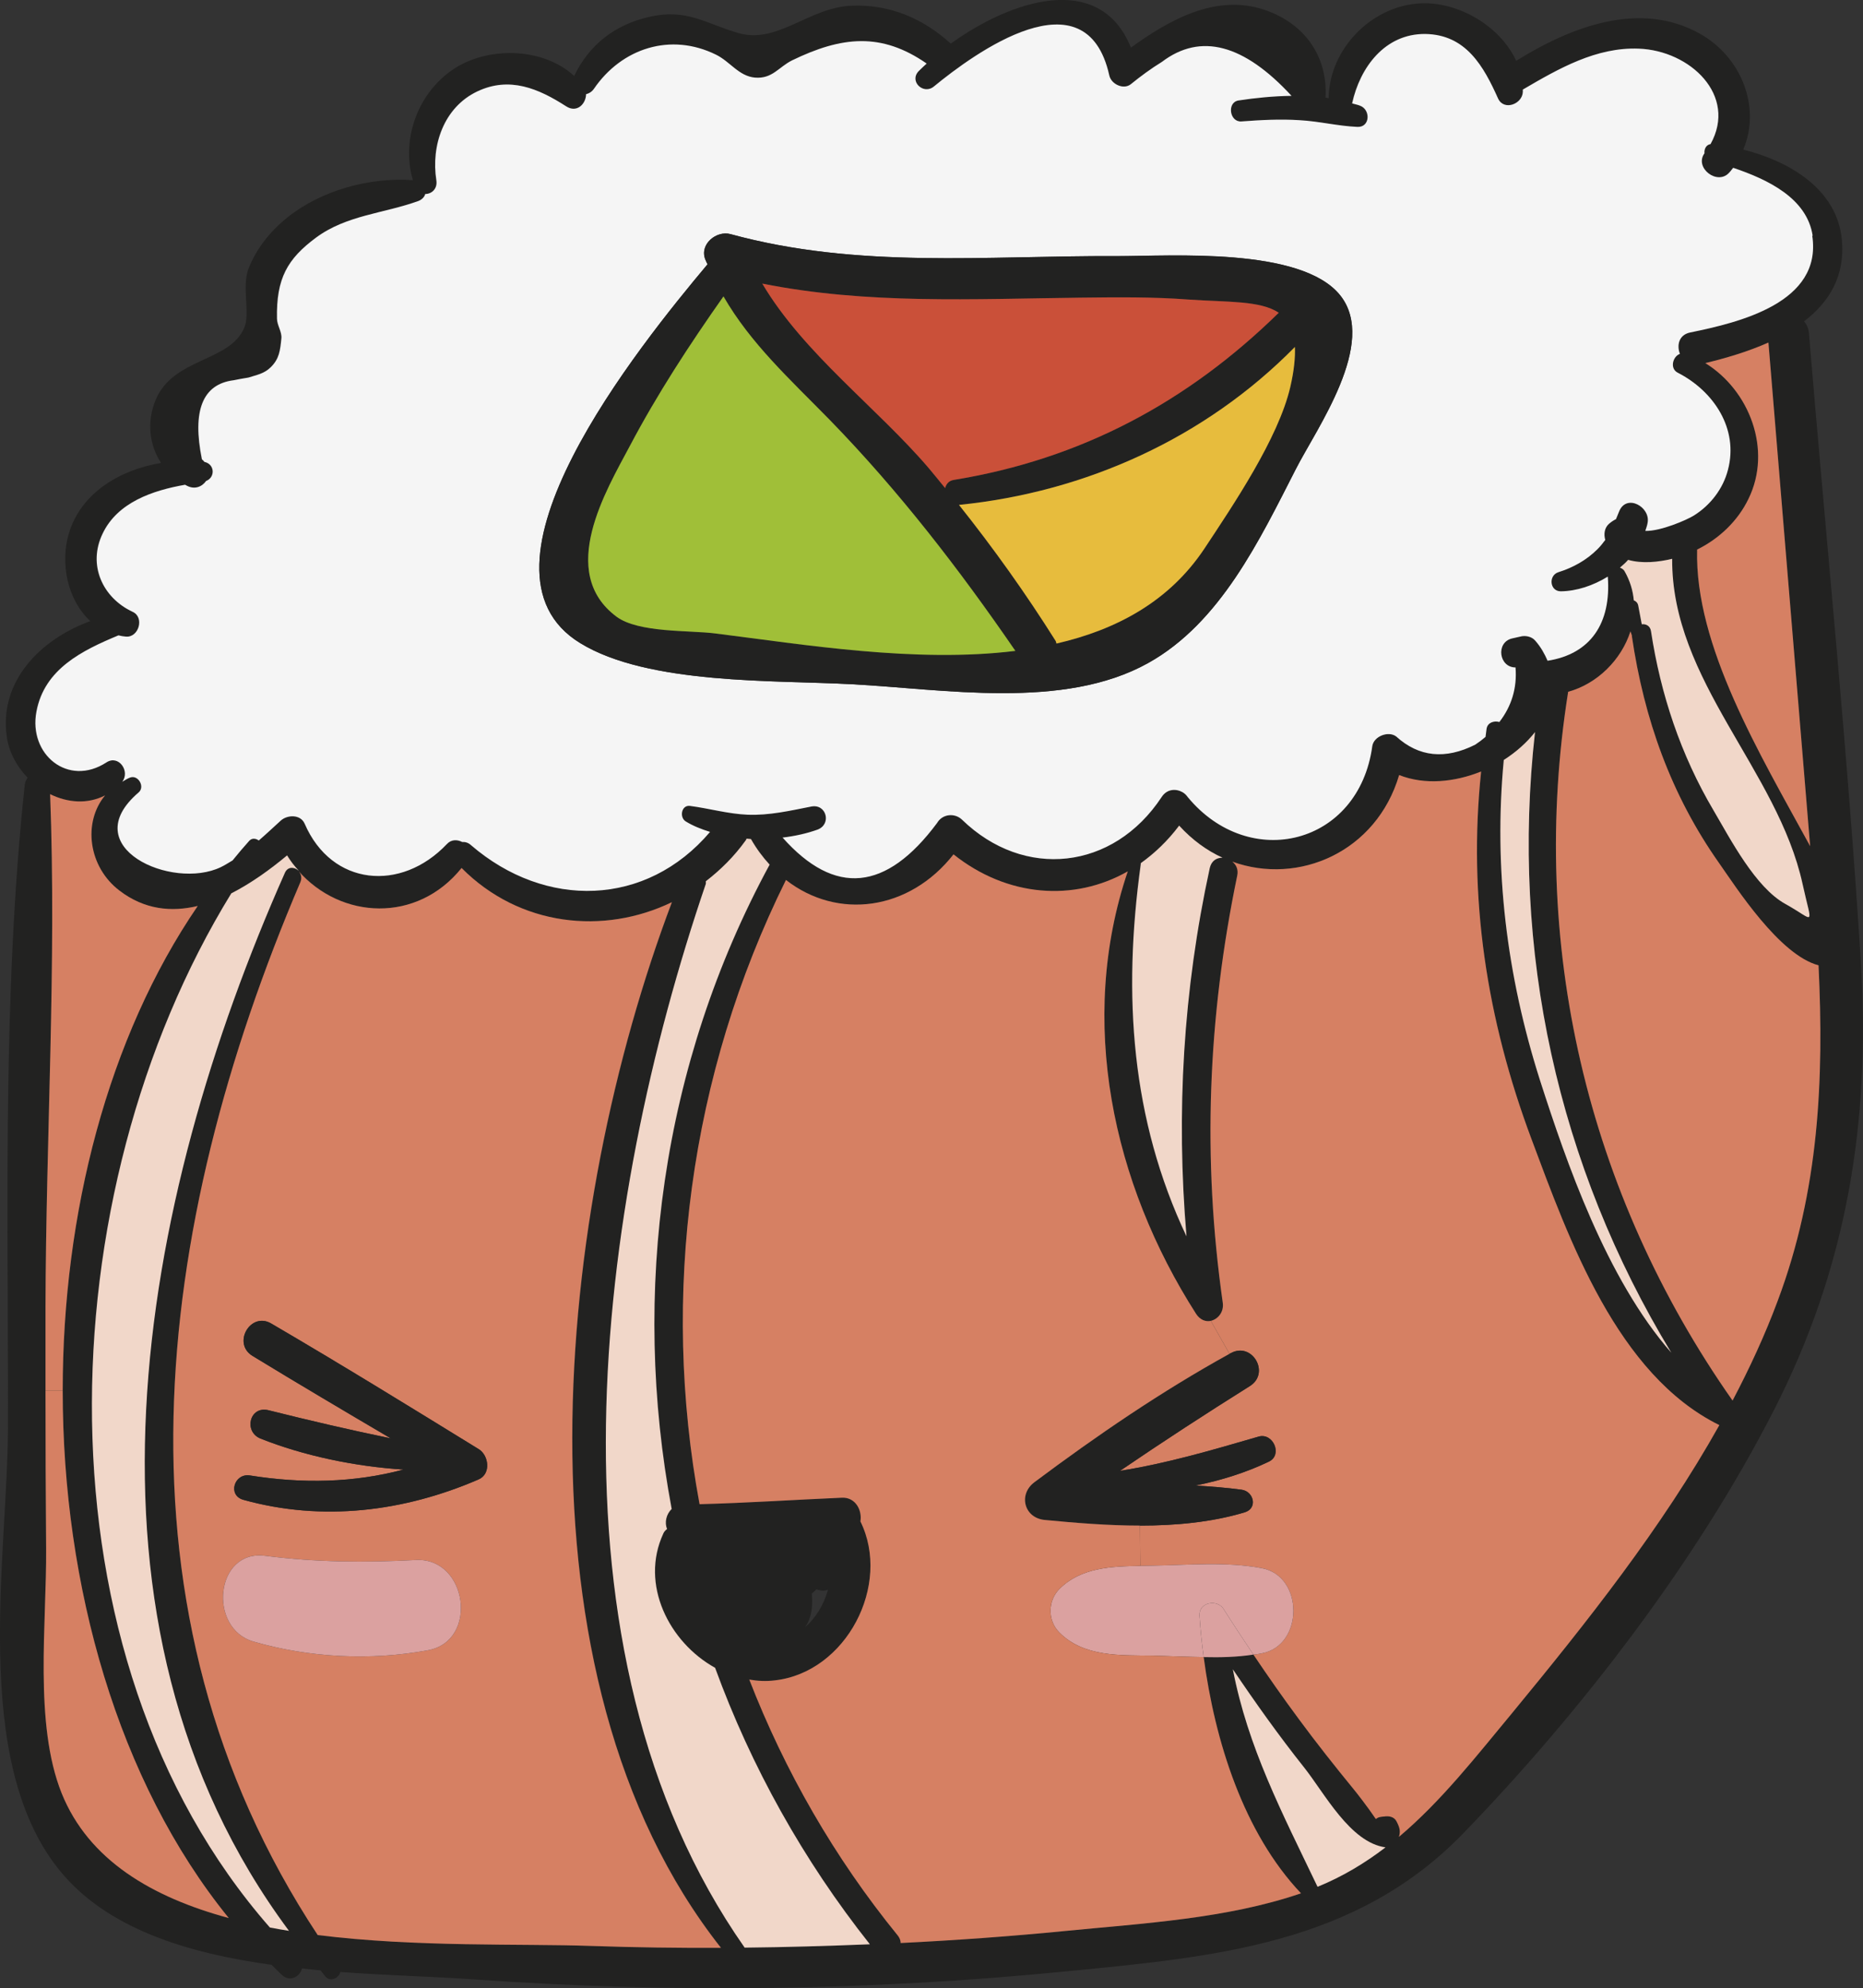 <?xml version="1.0" encoding="UTF-8"?>
<svg id="_레이어_2" data-name="레이어 2" xmlns="http://www.w3.org/2000/svg" viewBox="0 0 88.84 94.79">
  <rect x="0" y="0" width="88.84" height="94.79" fill="#333333" stroke="none"/>
  <defs>
    <style>
      .cls-1 {
        fill: #d68063;
      }

      .cls-1, .cls-2, .cls-3, .cls-4, .cls-5, .cls-6, .cls-7, .cls-8 {
        stroke-width: 0px;
      }

      .cls-2 {
        fill: #ca5039;
      }

      .cls-3 {
        fill: #e7bc3d;
      }

      .cls-4 {
        fill: #dba1a0;
      }

      .cls-5 {
        fill: #f5f5f5;
      }

      .cls-6 {
        fill: #222221;
      }

      .cls-7 {
        fill: #f1d7c9;
      }

      .cls-8 {
        fill: #a0bf38;
      }
    </style>
  </defs>
  <g id="OBJECTS">
    <g>
      <path class="cls-6" d="M88.74,45.92c.46,7.59-.67,14.51-4.15,21.31-3.69,7.22-9.17,14.34-14.81,20.17-5.14,5.31-11.87,5.89-18.92,6.58-9.41.93-18.89,1.05-28.32.38-1.83-.13-4.03-.18-6.31-.35-.06.28-.47.49-.7.23-.09-.1-.16-.21-.25-.31-.29-.02-.59-.06-.88-.09-.08.38-.57.67-.95.32-.17-.16-.33-.33-.5-.49-4.03-.56-7.91-1.73-10.17-4.58-4.17-5.25-2.42-14.92-2.4-21.03.02-10.15-.28-20.55.8-30.65.02-.14.07-.24.14-.33-.51-.53-.88-1.19-.99-1.92-.41-2.69,1.63-4.7,3.98-5.55-1.09-.99-1.46-2.77-1.02-4.2.59-1.94,2.46-3.02,4.39-3.34-.56-.85-.69-1.96-.26-3,.84-2.03,3.54-1.8,4.23-3.45.29-.68-.13-1.95.2-2.81.38-.97,1.04-1.79,1.85-2.44,1.62-1.3,3.93-1.93,5.99-1.78-.59-2,.28-4.28,2.07-5.38,1.64-1,4.16-.93,5.62.41.72-1.49,1.94-2.44,3.56-2.81,1.8-.42,2.68.3,4.25.76,1.9.56,3.39-1.24,5.46-1.3,1.81-.06,3.38.62,4.69,1.81,2.83-2.05,7.1-3.5,8.59.19,1.82-1.32,4.03-2.56,6.31-1.82,1.95.63,3.08,2.22,2.97,4.2l.15.03c.02-2.33,2.04-4.41,4.38-4.52,1.78-.09,3.8,1.07,4.56,2.74,2.59-1.61,5.88-2.9,8.75-1.3,2.01,1.12,2.93,3.53,2.08,5.53,2.21.56,4.46,1.88,4.7,4.28.17,1.75-.61,3-1.8,3.91.12.15.21.32.23.55.83,10.01,1.86,20.02,2.48,30.05ZM84.77,62.02c1.98-5.27,2.21-10.58,1.95-16-1.87-.49-3.93-3.72-4.74-4.87-2.3-3.26-3.58-6.88-4.16-10.81v-.04c-.02-.07-.05-.14-.07-.2-.43,1.35-1.58,2.5-2.97,2.88-1.9,11.96.88,23.88,7.84,33.79.81-1.54,1.54-3.11,2.15-4.75ZM80.6,15.85c2.35-.48,6.3-1.42,5.82-4.61-.27-1.79-2.13-2.68-3.79-3.24-.06.07-.11.15-.18.22-.56.65-1.69-.22-1.19-.91-.02-.2.08-.41.29-.44,1.29-2.32-.97-4.46-3.42-4.55-2.03-.08-3.82.95-5.53,1.95,0,.03,0,.07,0,.11-.02.58-.9.92-1.18.32-.69-1.54-1.53-3.05-3.47-3.08-1.93-.02-3.12,1.6-3.49,3.31.13.04.26.06.38.11.51.19.48,1.04-.13,1.01-.93-.04-1.83-.27-2.76-.32-.92-.06-1.85-.01-2.77.06-.57.04-.7-.91-.14-1,.79-.12,1.66-.21,2.53-.22-2.27-2.46-4.33-3.02-6.18-1.62-.52.32-1.01.68-1.49,1.07-.35.27-.93,0-1.02-.42-1.1-4.96-6.45-1.05-8.36.52-.5.42-1.2-.24-.73-.73.12-.12.25-.24.38-.36-2.16-1.5-4.05-1.3-6.42-.15-.64.32-.94.89-1.77.82-.77-.07-1.18-.76-1.85-1.09-2.16-1.07-4.5-.32-5.83,1.63-.11.15-.24.22-.37.25,0,.47-.44.91-.95.58-1.32-.85-2.7-1.44-4.24-.71-1.6.76-2.21,2.58-1.95,4.24.06.41-.23.65-.53.65-.04.14-.15.26-.32.33-1.65.6-3.43.67-4.89,1.75-1.36,1.01-1.9,1.94-1.86,3.86,0,.31.24.63.21.94-.06.59-.1.97-.5,1.37-.32.32-.67.37-1.07.5-.24.04-.48.08-.72.13-1.47.19-1.97,1.45-1.5,3.77.05.03.08.08.12.12.5.11.52.74.08.91-.19.27-.54.43-.93.22-.03-.01-.05-.03-.07-.04-1.55.27-3.22.84-3.93,2.32-.73,1.5,0,3.07,1.43,3.74.57.26.29,1.23-.32,1.18-.13,0-.25-.03-.36-.06-1.73.72-3.53,1.6-3.91,3.63-.39,2.05,1.51,3.61,3.33,2.43.59-.39,1.15.42.76.92.13-.07.23-.15.37-.2.39-.15.73.44.41.71-3.04,2.6,1.59,4.68,3.92,3.56.19-.09.37-.21.56-.32.26-.32.53-.64.8-.94.13-.14.32-.11.45-.01.36-.31.71-.64,1.05-.95.31-.28.94-.31,1.14.15,1.29,2.98,4.6,3.27,6.78.97.21-.23.5-.22.73-.1.14,0,.29.03.42.15,3.55,3.06,8.36,2.95,11.4-.63-.42-.13-.82-.29-1.16-.5-.31-.19-.21-.79.2-.74.92.12,1.81.38,2.75.42,1.04.04,2.02-.19,3.04-.39.72-.14.98.84.3,1.1-.5.18-1.07.31-1.67.38,2.49,2.8,4.94,2.57,7.37-.7.25-.43.84-.49,1.19-.15,2.95,2.86,7.21,2.42,9.52-1.09.25-.38.67-.4.98-.23h0c.11.06.19.14.26.24,2.95,3.57,8.16,2.28,8.8-2.43.07-.47.77-.74,1.14-.46,1.08.98,2.34,1.11,3.77.39.18-.12.34-.24.49-.37.02-.13.03-.26.05-.39.05-.3.36-.39.61-.32.58-.75.85-1.62.77-2.6-.79,0-.95-1.18-.18-1.38.13-.03.26-.06.4-.09.24-.07.55,0,.72.19.28.32.45.64.59.96,2.05-.32,3.04-1.79,2.87-4.01-.7.43-1.48.69-2.24.7-.53,0-.6-.75-.12-.91.7-.22,1.34-.57,1.87-1.1.14-.14.26-.29.37-.44-.08-.27-.04-.58.18-.77.12-.1.22-.17.33-.22.05-.13.11-.26.16-.39.36-.83,1.49-.19,1.35.56-.02.14-.07.26-.11.39.74.02,1.99-.53,2.31-.73.79-.49,1.4-1.28,1.63-2.18.52-1.97-.69-3.76-2.39-4.63-.4-.2-.24-.78.1-.9-.16-.41-.05-.91.49-1.02ZM86.32,40.34c-.66-8-1.33-16.01-1.99-24.01-.99.44-2.05.75-3.01.98,2.11,1.3,3.2,4.14,2.06,6.47-.51,1.06-1.4,1.9-2.45,2.42-.12,4.59,2.99,9.74,5.39,14.14ZM85.13,43.09c1.46.81,1.29,1.16.83-.94-1.19-5.45-6.26-9.7-6.22-15.51-.66.16-1.44.24-2.1.05-.12.14-.25.25-.39.37.1.04.19.1.23.19.25.44.39.91.43,1.37.1.04.18.11.21.24.06.3.11.6.17.9.2-.02.4.07.44.33.46,3.02,1.42,5.9,2.98,8.54.82,1.4,2,3.67,3.42,4.46ZM81.99,67.94c-4.87-2.4-7.17-8.85-8.96-13.64-2.14-5.72-3.03-11.53-2.4-17.52-1.27.51-2.69.65-3.91.17-1.08,3.66-4.79,5.27-7.95,4.13.18.15.29.37.23.66-1.41,6.79-1.67,13.5-.69,20.37.06.44-.23.78-.57.86-.24.05-.51-.04-.7-.33-3.99-6.23-5.67-13.98-3.26-21.1-2.56,1.46-5.75,1.23-8.31-.81-2.11,2.69-5.53,3.14-7.99,1.22-4.61,9.3-5.97,19.81-4.12,29.76,2.27-.06,4.52-.21,6.8-.31.64-.02.96.6.87,1.13,1.49,3.02-.67,7.2-4.09,7.58-.41.05-.82.03-1.21-.04,1.69,4.35,4.05,8.48,7.08,12.2.09.11.13.24.14.36,2.64-.13,5.28-.32,7.91-.58,3.67-.36,7.65-.58,11.18-1.79-2.74-2.89-4.11-7.26-4.64-11.26.79.02,1.59,0,2.37-.12.7,1.04,1.42,2.07,2.17,3.08.84,1.14,1.72,2.25,2.62,3.35.11.13.65.82,1.05,1.41.06-.05.13-.09.22-.1.06-.01.11-.02.17-.02.23-.04.49.01.6.24.16.31.19.48.11.73,2.03-1.71,3.7-3.86,5.42-5.93,3.54-4.3,7.11-8.79,9.86-13.7ZM73.44,51.51c1.25,3.88,3.16,9.45,6.26,12.98-5.42-8.92-7.67-19.19-6.5-29.59-.39.5-.91.96-1.49,1.33-.49,5.18.14,10.29,1.73,15.28ZM66.07,88.07c-1.69-.23-2.91-2.59-3.89-3.82-1.2-1.51-2.31-3.07-3.39-4.67.72,3.73,2.33,6.8,4.04,10.37,1.2-.49,2.26-1.13,3.24-1.88ZM57.69,41.38c.08-.35.33-.49.6-.49-.75-.34-1.45-.85-2.07-1.53-.54.72-1.16,1.31-1.83,1.79,0,.02,0,.03,0,.05-.87,6.28-.45,12.18,2.18,17.74-.5-5.89-.16-11.72,1.11-17.56ZM39.48,75.79c-.14.05-.29.06-.44.01l-.11-.03s0,0,0,0c-.07.07-.14.14-.22.2.02.24.03.47,0,.71-.04.38-.16.67-.32.9.52-.46.9-1.09,1.09-1.78ZM35.51,92.85c1.99-.02,3.99-.08,5.98-.16-3.18-4.01-5.66-8.47-7.38-13.18-2.2-1.22-3.59-3.98-2.47-6.4.04-.1.11-.16.18-.22-.13-.3-.04-.71.22-.95-1.94-10.32-.49-21.21,4.67-30.72-.33-.36-.63-.76-.89-1.22-.07-.01-.14-.01-.21-.02,0,.04-.03.08-.06.11-.54.75-1.18,1.38-1.88,1.92,0,.04,0,.07,0,.12-5.23,15.33-8.09,36.54,1.85,50.72ZM28.21,92.77c2.06.07,4.12.1,6.18.09-10.27-13.01-7.86-35.25-2.34-49.85-3.25,1.57-7.26,1.16-10.03-1.63-2.12,2.64-5.75,2.46-7.79.12-.21-.22-.39-.46-.55-.72-.79.66-1.7,1.32-2.66,1.81-8.79,14.3-9.53,36.33,1.84,49.3.3.06.61.11.91.16-10.94-14.71-7.16-34.74-.19-50.45.14-.3.45-.27.64-.09.13.13.19.32.11.53-7.05,16.51-9.37,34.77.82,50.21,4.71.59,9.7.4,13.06.52ZM9.43,43.19c-1.25.3-2.54.18-3.73-.73-1.49-1.13-1.76-3.25-.69-4.54-.84.43-1.79.35-2.62-.06.31,8.12-.2,16.32-.22,24.45v3.98c0,2.51,0,5.02.03,7.52.03,3.55-.59,8.36.74,11.68,1.29,3.2,4.32,4.96,7.97,5.95-5.29-6.51-7.92-15.84-7.92-25.15,0-8.43,2.15-16.83,6.44-23.1Z"/>
      <path class="cls-1" d="M86.72,46.02c.26,5.42.03,10.73-1.95,16-.61,1.64-1.34,3.21-2.15,4.75-6.96-9.91-9.74-21.83-7.84-33.79,1.39-.38,2.54-1.53,2.97-2.88.02.06.05.13.07.2v.04c.58,3.93,1.86,7.55,4.16,10.81.81,1.15,2.87,4.38,4.74,4.87Z"/>
      <path class="cls-5" d="M86.42,11.24c.48,3.19-3.47,4.13-5.82,4.61-.54.11-.65.61-.49,1.02-.34.12-.5.7-.1.9,1.7.87,2.91,2.66,2.39,4.63-.23.9-.84,1.69-1.63,2.18-.32.2-1.57.75-2.31.73.04-.13.09-.25.11-.39.14-.75-.99-1.39-1.35-.56-.05.13-.11.26-.16.39-.11.05-.21.12-.33.22-.22.19-.26.5-.18.77-.11.15-.23.3-.37.44-.53.53-1.17.88-1.87,1.1-.48.16-.41.91.12.91.76-.01,1.54-.27,2.24-.7.17,2.22-.82,3.69-2.87,4.01-.14-.32-.31-.64-.59-.96-.17-.2-.48-.26-.72-.19-.14.03-.27.06-.4.09-.77.2-.61,1.38.18,1.38.08.98-.19,1.85-.77,2.6-.25-.07-.56.02-.61.32-.02.13-.03.26-.05.39-.15.13-.31.25-.49.37-1.43.72-2.69.59-3.77-.39-.37-.28-1.07-.01-1.14.46-.64,4.71-5.85,6-8.8,2.43-.07-.1-.15-.18-.26-.24h0c-.31-.17-.73-.15-.98.23-2.31,3.51-6.57,3.95-9.52,1.09-.35-.34-.94-.28-1.19.15-2.43,3.27-4.88,3.5-7.37.7.6-.07,1.17-.2,1.67-.38.68-.26.42-1.24-.3-1.1-1.02.2-2,.43-3.04.39-.94-.04-1.83-.3-2.75-.42-.41-.05-.51.55-.2.74.34.21.74.37,1.16.5-3.04,3.58-7.85,3.69-11.4.63-.13-.12-.28-.16-.42-.15-.23-.12-.52-.13-.73.1-2.18,2.3-5.49,2.01-6.78-.97-.2-.46-.83-.43-1.14-.15-.34.31-.69.64-1.05.95-.13-.1-.32-.13-.45.01-.27.3-.54.62-.8.94-.19.11-.37.23-.56.32-2.33,1.12-6.96-.96-3.92-3.56.32-.27-.02-.86-.41-.71-.14.05-.24.13-.37.2.39-.5-.17-1.31-.76-.92-1.82,1.18-3.72-.38-3.33-2.43.38-2.03,2.18-2.91,3.91-3.63.11.03.23.05.36.06.61.05.89-.92.32-1.18-1.44-.67-2.16-2.24-1.43-3.74.71-1.48,2.38-2.05,3.93-2.32.02.01.04.03.07.04.39.21.74.05.93-.22.44-.17.42-.8-.08-.91-.04-.04-.07-.09-.12-.12-.47-2.32.03-3.58,1.5-3.77.24-.05.48-.09.72-.13.4-.13.75-.18,1.07-.5.4-.4.44-.78.5-1.37.03-.31-.21-.63-.21-.94-.04-1.92.5-2.85,1.86-3.86,1.46-1.08,3.24-1.15,4.89-1.75.17-.07.28-.19.32-.33.3,0,.59-.24.53-.65-.26-1.66.35-3.48,1.95-4.24,1.54-.73,2.92-.14,4.24.71.51.33.94-.11.95-.58.13-.03.26-.1.37-.25,1.33-1.95,3.67-2.7,5.83-1.63.67.33,1.08,1.02,1.85,1.09.83.07,1.13-.5,1.77-.82,2.37-1.15,4.26-1.35,6.42.15-.13.12-.26.24-.38.36-.47.49.23,1.15.73.73,1.91-1.57,7.26-5.48,8.36-.52.09.41.67.69,1.02.42.48-.39.97-.75,1.49-1.07,1.85-1.4,3.91-.84,6.18,1.62-.87.01-1.74.1-2.53.22-.56.09-.43,1.04.14,1,.92-.07,1.85-.12,2.77-.06.93.05,1.83.28,2.76.32.61.03.64-.82.13-1.01-.12-.05-.25-.07-.38-.11.37-1.71,1.56-3.33,3.49-3.31,1.94.03,2.78,1.54,3.47,3.08.28.6,1.16.26,1.18-.32,0-.04,0-.08,0-.11,1.71-1,3.5-2.03,5.53-1.95,2.45.09,4.71,2.23,3.42,4.55-.21.03-.31.24-.29.44-.5.69.63,1.56,1.19.91.07-.07.12-.15.18-.22,1.66.56,3.52,1.45,3.79,3.24ZM61.79,22.37c.98-1.93,3.93-6.02,2.12-8.29-1.86-2.32-8.1-1.86-10.65-1.87-6.24-.03-12.32.62-18.43-1.05-.66-.18-1.48.48-1.2,1.2.03.08.07.16.11.24-3.28,3.91-11.85,14.53-6.07,18.06,3.24,1.99,9.31,1.76,12.95,1.96,4.4.23,10.09,1.24,14.13-1.01,3.45-1.92,5.32-5.88,7.04-9.24Z"/>
      <path class="cls-1" d="M84.33,16.33c.66,8,1.33,16.01,1.99,24.01-2.4-4.4-5.51-9.55-5.39-14.14,1.05-.52,1.94-1.36,2.45-2.42,1.14-2.33.05-5.17-2.06-6.47.96-.23,2.02-.54,3.01-.98Z"/>
      <path class="cls-7" d="M85.96,42.15c.46,2.1.63,1.75-.83.94-1.42-.79-2.6-3.06-3.42-4.46-1.56-2.64-2.52-5.52-2.98-8.54-.04-.26-.24-.35-.44-.33-.06-.3-.11-.6-.17-.9-.03-.13-.11-.2-.21-.24-.04-.46-.18-.93-.43-1.37-.04-.09-.13-.15-.23-.19.14-.12.27-.23.39-.37.66.19,1.44.11,2.1-.05-.04,5.81,5.03,10.06,6.22,15.51Z"/>
      <path class="cls-1" d="M73.03,54.3c1.79,4.79,4.09,11.24,8.96,13.64-2.75,4.91-6.32,9.4-9.86,13.7-1.72,2.07-3.39,4.22-5.42,5.93.08-.25.05-.42-.11-.73-.11-.23-.37-.28-.6-.24-.06,0-.11.01-.17.02-.09.01-.16.05-.22.1-.4-.59-.94-1.28-1.05-1.41-.9-1.1-1.78-2.21-2.62-3.35-.75-1.01-1.47-2.04-2.17-3.08.13-.01.27-.03.4-.06,2.01-.37,2.01-3.69,0-4.06-1.71-.32-3.47-.15-5.2-.12-.2,0-.39.01-.59.01l-.02-1.92c1.72,0,3.42-.16,4.99-.63.64-.19.44-1-.14-1.08-.73-.1-1.45-.15-2.19-.2,1.22-.25,2.41-.62,3.49-1.14.67-.32.2-1.4-.5-1.19-2.24.65-4.34,1.27-6.6,1.63,2.04-1.39,4.1-2.73,6.19-4.04.99-.62.11-2.13-.91-1.57l-.06.03-.89-1.57c.34-.08.63-.42.57-.86-.98-6.87-.72-13.58.69-20.37.06-.29-.05-.51-.23-.66,3.16,1.14,6.87-.47,7.95-4.13,1.22.48,2.64.34,3.91-.17-.63,5.99.26,11.8,2.4,17.52Z"/>
      <path class="cls-7" d="M79.7,64.49c-3.1-3.53-5.01-9.1-6.26-12.98-1.59-4.99-2.22-10.1-1.73-15.28.58-.37,1.1-.83,1.49-1.33-1.17,10.4,1.08,20.67,6.5,29.59Z"/>
      <path class="cls-7" d="M62.18,84.25c.98,1.23,2.2,3.59,3.89,3.82-.98.75-2.04,1.39-3.24,1.88-1.71-3.57-3.32-6.64-4.04-10.37,1.08,1.6,2.19,3.16,3.39,4.67Z"/>
      <path class="cls-6" d="M63.91,14.08c1.81,2.27-1.14,6.36-2.12,8.29-1.72,3.36-3.59,7.32-7.04,9.24-4.04,2.25-9.73,1.24-14.13,1.01-3.64-.2-9.71.03-12.95-1.96-5.78-3.53,2.79-14.15,6.07-18.06-.04-.08-.08-.16-.11-.24-.28-.72.54-1.38,1.2-1.2,6.11,1.67,12.19,1.02,18.43,1.05,2.55,0,8.79-.45,10.65,1.87ZM61.53,18.45c.18-.78.24-1.4.22-1.91-4.27,4.34-9.97,6.92-16.02,7.53,1.65,2.07,3.19,4.23,4.6,6.47.03.04.03.09.05.14,2.86-.66,5.37-2,7.05-4.52,1.37-2.07,3.53-5.26,4.1-7.71ZM60.98,14.91c-.88-.59-2.45-.5-4.3-.63-1.71-.13-3.43-.11-5.14-.09-5.16.06-10.17.33-15.19-.67,1.97,3.33,5.48,5.92,7.94,8.8.26.31.52.63.78.95.05-.19.17-.35.41-.39,6.07-.99,11.14-3.7,15.5-7.97ZM34.12,30.2c4.16.52,9.55,1.42,14.3.83-2.68-3.9-5.55-7.62-8.86-11.02-1.92-1.96-3.76-3.63-5.06-5.88-1.62,2.3-3.15,4.64-4.47,7.14-1.11,2.09-3.48,6.01-.63,8.13,1.05.78,3.5.64,4.72.8Z"/>
      <path class="cls-3" d="M61.75,16.54c.02.51-.04,1.13-.22,1.91-.57,2.45-2.73,5.64-4.1,7.71-1.68,2.52-4.19,3.86-7.05,4.52-.02-.05-.02-.1-.05-.14-1.41-2.24-2.95-4.4-4.6-6.47,6.05-.61,11.75-3.19,16.02-7.53Z"/>
      <path class="cls-6" d="M60.01,68.49c.7-.21,1.17.87.5,1.19-1.08.52-2.27.89-3.49,1.14.74.05,1.46.1,2.19.2.58.08.78.89.14,1.08-1.57.47-3.27.63-4.99.63-1.54,0-3.09-.13-4.55-.27-.98-.1-1.26-1.22-.48-1.8,2.97-2.22,6.04-4.32,9.3-6.12l.06-.03c1.02-.56,1.9.95.91,1.57-2.09,1.31-4.15,2.65-6.19,4.04,2.26-.36,4.36-.98,6.6-1.63Z"/>
      <path class="cls-4" d="M60.17,74.76c2.01.37,2.01,3.69,0,4.06-.13.03-.27.05-.4.06-.48-.72-.96-1.44-1.42-2.17-.3-.49-1.19-.33-1.15.31s.11,1.31.2,1.98c-.81-.01-1.63-.05-2.43-.07-1.56-.02-3.28.07-4.45-1.1-.57-.56-.56-1.52,0-2.08,1.02-1.02,2.47-1.08,3.86-1.1.2,0,.39-.01.59-.01,1.73-.03,3.49-.2,5.2.12Z"/>
      <path class="cls-4" d="M58.35,76.71c.46.73.94,1.45,1.42,2.17-.78.12-1.58.14-2.37.12-.09-.67-.16-1.34-.2-1.98s.85-.8,1.15-.31Z"/>
      <path class="cls-1" d="M57.4,79c.53,4,1.9,8.37,4.64,11.26-3.53,1.21-7.51,1.43-11.18,1.79-2.63.26-5.27.45-7.91.58,0-.12-.05-.25-.14-.36-3.03-3.72-5.39-7.85-7.08-12.2.39.07.8.09,1.21.04,3.42-.38,5.58-4.56,4.09-7.58.09-.53-.23-1.15-.87-1.13-2.28.1-4.53.25-6.8.31-1.85-9.95-.49-20.46,4.12-29.76,2.46,1.92,5.88,1.47,7.99-1.22,2.56,2.04,5.75,2.27,8.31.81-2.41,7.12-.73,14.87,3.26,21.1.19.29.46.38.7.33l.89,1.57c-3.26,1.8-6.33,3.9-9.3,6.12-.78.58-.5,1.7.48,1.8,1.46.14,3.01.27,4.55.27l.02,1.92c-1.39.02-2.84.08-3.86,1.1-.56.56-.57,1.52,0,2.08,1.17,1.17,2.89,1.08,4.45,1.1.8.02,1.62.06,2.43.07Z"/>
      <path class="cls-7" d="M58.29,40.89c-.27,0-.52.14-.6.49-1.27,5.84-1.61,11.67-1.11,17.56-2.63-5.56-3.05-11.46-2.18-17.74,0-.02,0-.03,0-.05.67-.48,1.29-1.07,1.83-1.79.62.68,1.32,1.19,2.07,1.53Z"/>
      <path class="cls-2" d="M56.68,14.28c1.85.13,3.42.04,4.3.63-4.36,4.27-9.43,6.98-15.5,7.97-.24.04-.36.2-.41.39-.26-.32-.52-.64-.78-.95-2.46-2.88-5.97-5.47-7.94-8.8,5.02,1,10.03.73,15.19.67,1.71-.02,3.43-.04,5.14.09Z"/>
      <path class="cls-8" d="M48.42,31.03c-4.75.59-10.14-.31-14.3-.83-1.22-.16-3.67-.02-4.72-.8-2.85-2.12-.48-6.04.63-8.13,1.32-2.5,2.85-4.84,4.47-7.14,1.3,2.25,3.14,3.92,5.06,5.88,3.31,3.4,6.18,7.12,8.86,11.02Z"/>
      <path class="cls-7" d="M41.49,92.69c-1.99.08-3.99.14-5.98.16-9.94-14.18-7.08-35.39-1.85-50.72,0-.05,0-.08,0-.12.7-.54,1.34-1.17,1.88-1.92.03-.03.05-.07.06-.11.07.01.14.01.21.02.26.46.56.86.89,1.22-5.16,9.51-6.61,20.4-4.67,30.72-.26.24-.35.65-.22.95-.07.06-.14.12-.18.22-1.12,2.42.27,5.18,2.47,6.4,1.72,4.71,4.2,9.17,7.38,13.18Z"/>
      <path class="cls-1" d="M34.39,92.86c-2.06.01-4.12-.02-6.18-.09-3.36-.12-8.35.07-13.06-.52-10.19-15.44-7.87-33.7-.82-50.21.08-.21.02-.4-.11-.53h0c2.04,2.33,5.67,2.51,7.79-.13,2.77,2.79,6.78,3.2,10.03,1.63-5.52,14.6-7.93,36.84,2.34,49.85ZM22.82,70.53c.61-.26.49-1.16,0-1.45-3.28-2.02-6.56-4.04-9.88-5.98-.99-.59-1.88.94-.9,1.54,2.18,1.33,4.38,2.63,6.59,3.93-1.95-.4-3.87-.85-5.83-1.34-.9-.22-1.19,1.02-.38,1.35,2.06.82,4.49,1.33,6.82,1.48-2.37.63-4.81.68-7.32.28-.75-.12-1.08.94-.32,1.16,3.77,1.05,7.66.57,11.22-.97ZM20.42,78.67c2.42-.45,1.87-4.42-.58-4.3-2.46.13-4.76.11-7.2-.2-2.38-.31-2.74,3.46-.55,4.09,2.66.77,5.6.92,8.33.41Z"/>
      <path class="cls-6" d="M22.82,69.08c.49.29.61,1.19,0,1.45-3.56,1.54-7.45,2.02-11.22.97-.76-.22-.43-1.28.32-1.16,2.51.4,4.95.35,7.32-.28-2.33-.15-4.76-.66-6.82-1.48-.81-.33-.52-1.57.38-1.35,1.96.49,3.88.94,5.83,1.34-2.21-1.3-4.41-2.6-6.59-3.93-.98-.6-.09-2.13.9-1.54,3.32,1.94,6.6,3.96,9.88,5.98Z"/>
      <path class="cls-4" d="M19.84,74.37c2.45-.12,3,3.85.58,4.3-2.73.51-5.67.36-8.33-.41-2.19-.63-1.83-4.4.55-4.09,2.44.31,4.74.33,7.2.2Z"/>
      <path class="cls-7" d="M14.23,41.5h0c-.19-.17-.5-.2-.64.1-6.97,15.71-10.75,35.74.19,50.45-.3-.05-.61-.1-.91-.16-11.37-12.97-10.63-35-1.84-49.3.96-.49,1.87-1.15,2.66-1.81.16.26.34.5.55.72Z"/>
      <path class="cls-1" d="M5.7,42.46c1.19.91,2.48,1.03,3.73.73-4.29,6.27-6.44,14.67-6.44,23.1h-.82v-3.98c.02-8.13.53-16.33.22-24.45.83.41,1.78.49,2.62.06-1.07,1.29-.8,3.41.69,4.54Z"/>
      <path class="cls-1" d="M10.91,91.44c-3.65-.99-6.68-2.75-7.97-5.95-1.33-3.32-.71-8.13-.74-11.68-.02-2.5-.03-5.01-.03-7.52h.82c0,9.31,2.63,18.64,7.92,25.15Z"/>
    </g>
  </g>
</svg>